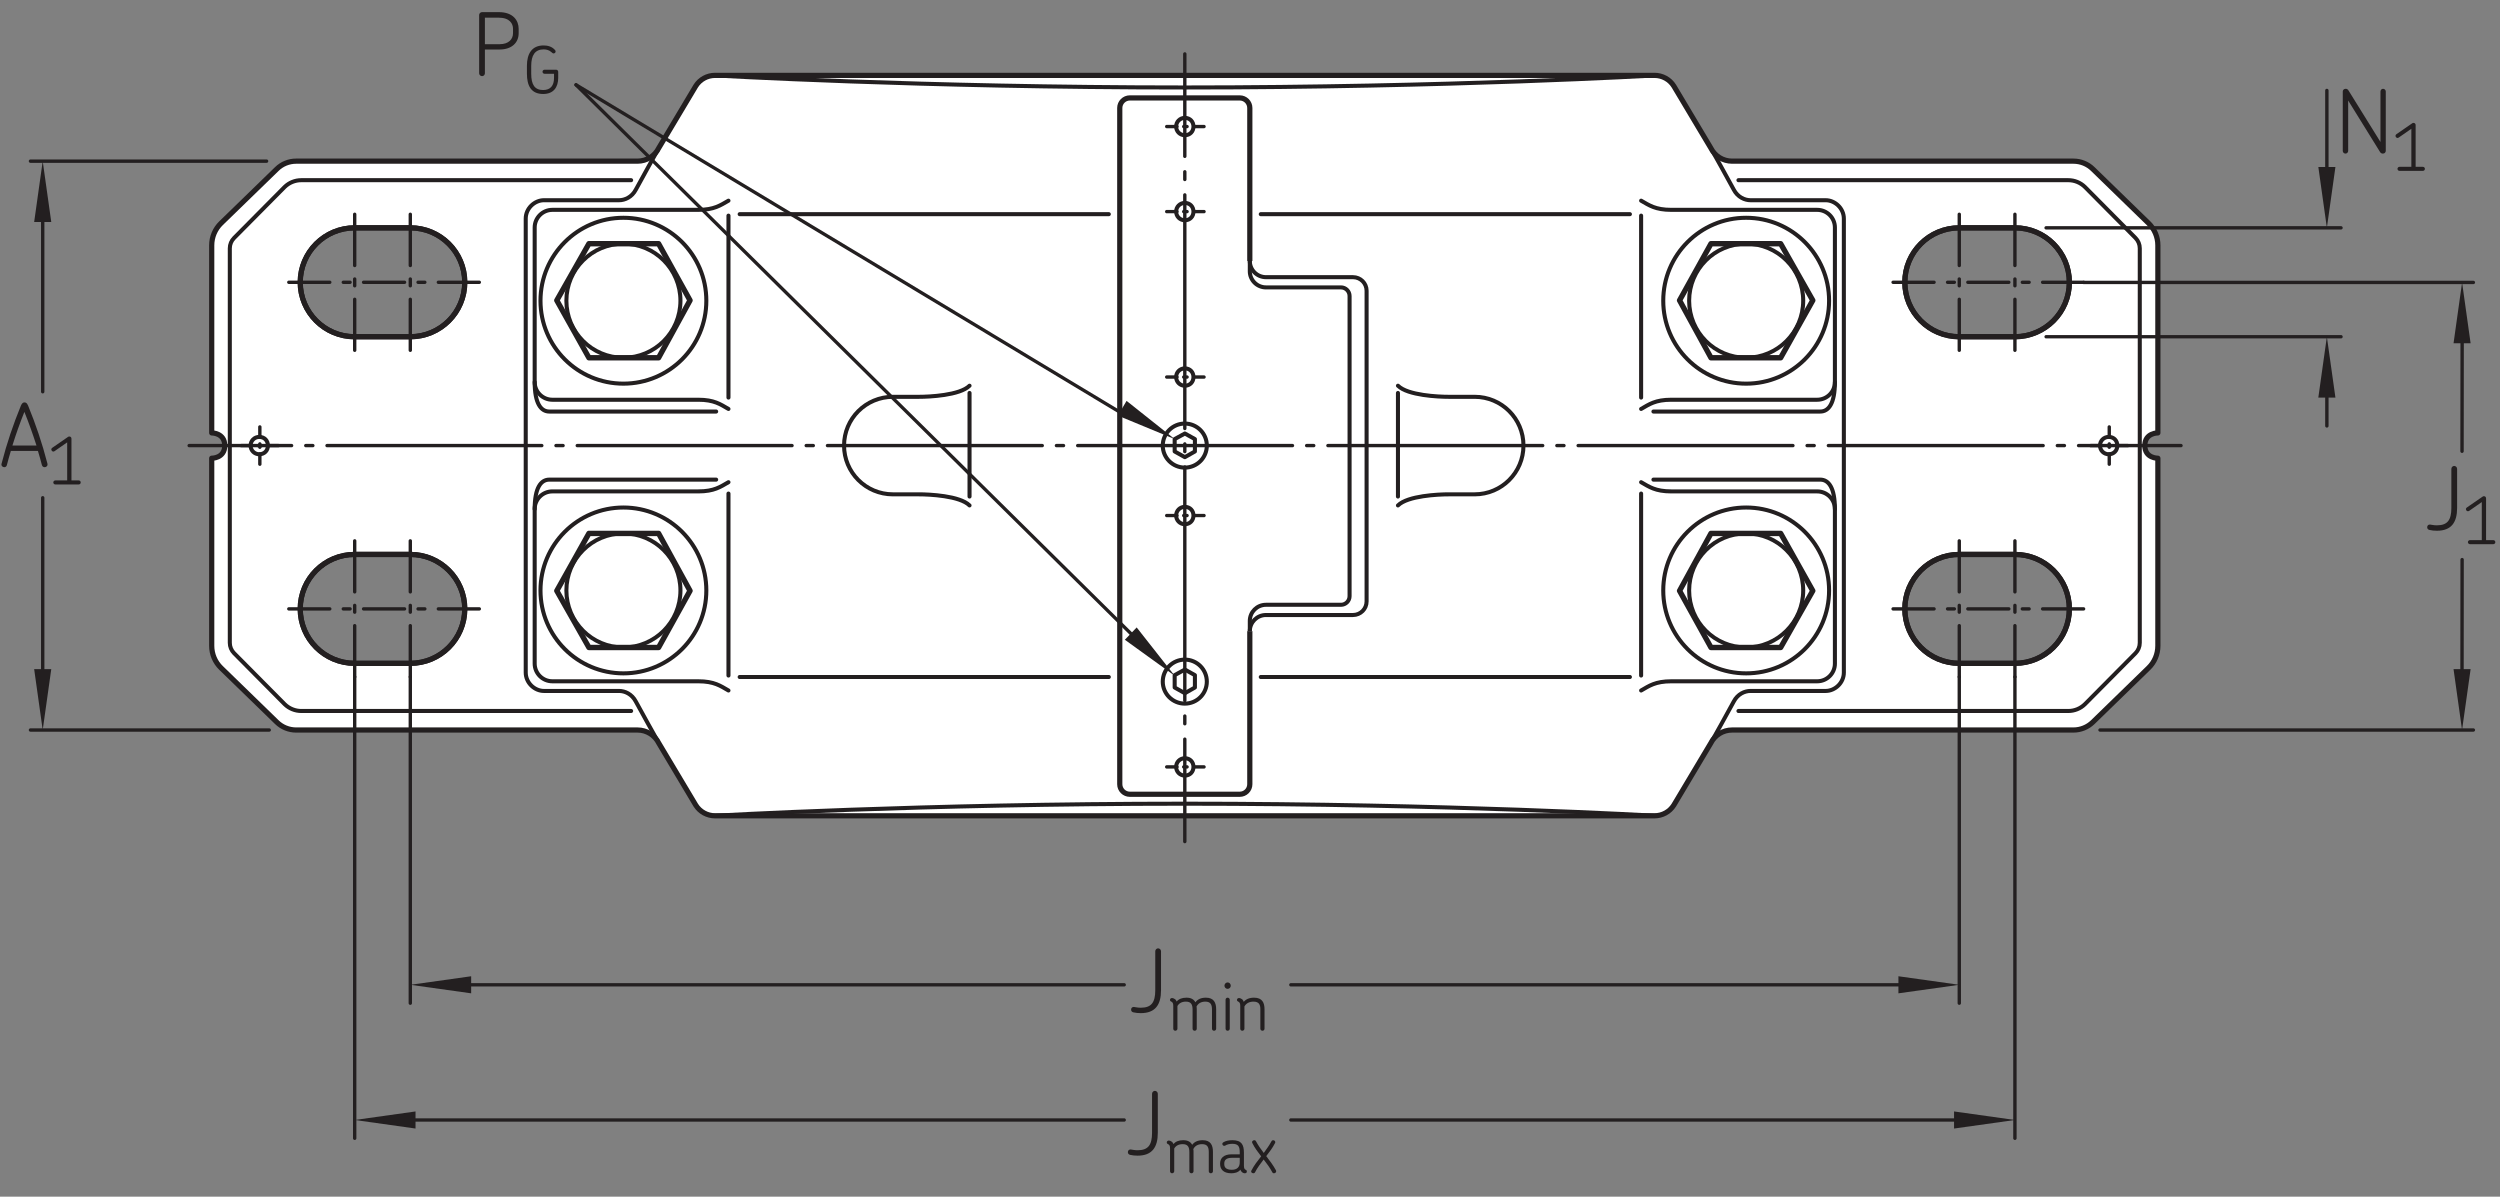 <?xml version="1.0" encoding="UTF-8"?>
<svg xmlns="http://www.w3.org/2000/svg" xmlns:xlink="http://www.w3.org/1999/xlink" width="345.95" height="165.599" viewBox="0 0 345.95 165.599">
<rect x="0" y="0" width="345.95" height="165.599" fill="#808080" stroke="none"/>
<defs>
<g>
<g id="glyph-0-0">
</g>
<g id="glyph-0-1">
<path d="M 6.562 -0.391 C 5.828 -3.25 4.938 -5.844 3.891 -8.406 C 3.734 -8.781 3.562 -8.859 3.391 -8.859 C 3.219 -8.859 3.047 -8.781 2.891 -8.406 C 1.844 -5.844 0.953 -3.25 0.219 -0.391 C 0.125 -0.078 0.375 0.109 0.594 0.109 C 0.75 0.109 0.906 0.016 0.953 -0.188 C 1.125 -0.859 1.312 -1.516 1.5 -2.141 L 5.25 -2.141 C 5.438 -1.516 5.625 -0.859 5.797 -0.188 C 5.859 0.016 6.016 0.109 6.172 0.109 C 6.406 0.109 6.641 -0.078 6.562 -0.391 Z M 5.047 -2.891 L 1.719 -2.891 C 2.219 -4.5 2.766 -6.031 3.375 -7.547 C 3.984 -6.031 4.531 -4.5 5.047 -2.891 Z M 5.047 -2.891 "/>
</g>
<g id="glyph-0-2">
<path d="M 4.203 -3.047 L 4.203 -8.453 C 4.203 -8.672 4.016 -8.859 3.797 -8.859 C 3.594 -8.859 3.406 -8.672 3.406 -8.453 L 3.406 -3.047 C 3.406 -1.359 2.859 -0.641 1.406 -0.641 C 1.203 -0.641 1.016 -0.656 0.828 -0.688 C 0.594 -0.734 0.516 -0.75 0.438 -0.75 C 0.188 -0.75 0.062 -0.578 0.062 -0.375 C 0.062 -0.203 0.156 -0.047 0.375 0 C 0.703 0.078 1.047 0.109 1.406 0.109 C 3.422 0.109 4.203 -1.062 4.203 -3.047 Z M 4.203 -3.047 "/>
</g>
<g id="glyph-0-3">
<path d="M 6.969 -0.266 L 6.969 -8.484 C 6.969 -8.688 6.797 -8.859 6.594 -8.859 C 6.391 -8.859 6.234 -8.688 6.234 -8.484 L 6.234 -1.5 L 1.812 -8.625 C 1.703 -8.797 1.578 -8.859 1.422 -8.859 C 1.172 -8.859 1.016 -8.688 1.016 -8.484 L 1.016 -0.266 C 1.016 -0.062 1.188 0.109 1.391 0.109 C 1.594 0.109 1.766 -0.062 1.766 -0.266 L 1.766 -7.234 L 6.188 -0.094 C 6.281 0.047 6.406 0.109 6.578 0.109 C 6.812 0.109 6.969 -0.078 6.969 -0.266 Z M 6.969 -0.266 "/>
</g>
<g id="glyph-0-4">
<path d="M 6.484 -5.828 L 6.484 -6.438 C 6.484 -7.547 5.766 -8.75 3.734 -8.75 L 1.422 -8.75 C 1.203 -8.75 1.016 -8.562 1.016 -8.359 L 1.016 -0.281 C 1.016 -0.078 1.203 0.109 1.422 0.109 C 1.641 0.109 1.812 -0.078 1.812 -0.281 L 1.812 -3.578 L 3.859 -3.578 C 5.516 -3.578 6.484 -4.516 6.484 -5.828 Z M 5.703 -5.844 C 5.703 -5.016 5.125 -4.312 3.844 -4.312 L 1.812 -4.312 L 1.812 -7.984 L 3.703 -7.984 C 5.266 -7.984 5.703 -7.141 5.703 -6.438 Z M 5.703 -5.844 "/>
</g>
<g id="glyph-1-0">
</g>
<g id="glyph-1-1">
<path d="M 4.391 -0.281 C 4.391 -0.438 4.266 -0.562 4.109 -0.562 L 3.109 -0.562 L 3.109 -6.344 C 3.109 -6.516 2.984 -6.641 2.812 -6.641 C 2.75 -6.641 2.688 -6.625 2.625 -6.578 L 0.453 -5.078 C 0.312 -4.984 0.281 -4.812 0.375 -4.688 C 0.453 -4.547 0.641 -4.516 0.766 -4.609 L 2.516 -5.828 L 2.516 -0.562 L 0.875 -0.562 C 0.734 -0.562 0.594 -0.438 0.594 -0.281 C 0.594 -0.125 0.734 0 0.875 0 L 4.109 0 C 4.266 0 4.391 -0.125 4.391 -0.281 Z M 4.391 -0.281 "/>
</g>
<g id="glyph-1-2">
<path d="M 6.734 -0.234 L 6.734 -2.922 C 6.734 -3.828 6.422 -4.531 5.312 -4.531 C 4.625 -4.531 4.156 -4.297 3.859 -3.891 C 3.656 -4.281 3.281 -4.531 2.625 -4.531 C 2 -4.531 1.562 -4.344 1.266 -4 C 1.219 -4.109 1.156 -4.219 1.078 -4.297 C 0.938 -4.406 0.75 -4.484 0.641 -4.484 C 0.484 -4.484 0.344 -4.391 0.344 -4.219 C 0.344 -4.125 0.391 -4.047 0.5 -4 C 0.688 -3.906 0.797 -3.797 0.797 -3.406 L 0.797 -0.234 C 0.797 -0.078 0.922 0.047 1.078 0.047 C 1.234 0.047 1.375 -0.078 1.375 -0.234 L 1.375 -3.375 C 1.578 -3.734 1.953 -3.984 2.547 -3.984 C 3.281 -3.984 3.469 -3.562 3.469 -2.875 L 3.469 -0.234 C 3.469 -0.078 3.594 0.047 3.766 0.047 C 3.922 0.047 4.047 -0.078 4.047 -0.234 L 4.047 -2.922 C 4.047 -3.047 4.047 -3.172 4.016 -3.297 C 4.219 -3.703 4.609 -3.984 5.234 -3.984 C 5.969 -3.984 6.156 -3.562 6.156 -2.875 L 6.156 -0.234 C 6.156 -0.078 6.281 0.047 6.438 0.047 C 6.609 0.047 6.734 -0.078 6.734 -0.234 Z M 6.734 -0.234 "/>
</g>
<g id="glyph-1-3">
<path d="M 1.234 -0.234 L 1.234 -4.25 C 1.234 -4.406 1.094 -4.531 0.938 -4.531 C 0.781 -4.531 0.656 -4.406 0.656 -4.25 L 0.656 -0.234 C 0.656 -0.078 0.781 0.047 0.938 0.047 C 1.094 0.047 1.234 -0.078 1.234 -0.234 Z M 1.375 -6.188 C 1.375 -6.438 1.188 -6.641 0.938 -6.641 C 0.703 -6.641 0.5 -6.438 0.5 -6.188 C 0.5 -5.953 0.703 -5.75 0.938 -5.75 C 1.188 -5.75 1.375 -5.953 1.375 -6.188 Z M 1.375 -6.188 "/>
</g>
<g id="glyph-1-4">
<path d="M 4.156 -0.234 L 4.156 -2.922 C 4.156 -3.812 3.859 -4.531 2.703 -4.531 C 2.047 -4.531 1.578 -4.312 1.281 -3.953 C 1.234 -4.078 1.172 -4.188 1.078 -4.297 C 0.938 -4.406 0.75 -4.484 0.641 -4.484 C 0.484 -4.484 0.344 -4.391 0.344 -4.219 C 0.344 -4.125 0.391 -4.047 0.5 -4 C 0.688 -3.906 0.797 -3.797 0.797 -3.406 L 0.797 -0.234 C 0.797 -0.078 0.922 0.047 1.078 0.047 C 1.234 0.047 1.375 -0.078 1.375 -0.234 L 1.375 -3.312 C 1.594 -3.719 2.016 -3.984 2.625 -3.984 C 3.406 -3.984 3.594 -3.547 3.578 -2.875 L 3.578 -0.234 C 3.578 -0.078 3.719 0.047 3.875 0.047 C 4.031 0.047 4.156 -0.078 4.156 -0.234 Z M 4.156 -0.234 "/>
</g>
<g id="glyph-1-5">
<path d="M 4.047 -0.203 C 4.047 -0.312 4 -0.391 3.906 -0.422 C 3.719 -0.516 3.641 -0.625 3.641 -1.016 L 3.641 -2.781 C 3.641 -3.891 3.328 -4.531 2.047 -4.531 C 1.531 -4.531 1.109 -4.438 0.781 -4.234 C 0.484 -4.047 0.75 -3.625 1.047 -3.781 C 1.281 -3.922 1.578 -4.031 2.031 -4.031 C 2.891 -4.031 3.062 -3.641 3.062 -2.812 L 3.062 -2.578 L 1.938 -2.578 C 0.797 -2.578 0.344 -2 0.344 -1.312 L 0.344 -1.234 C 0.344 -0.547 0.766 0.047 1.891 0.047 C 2.297 0.047 2.828 -0.031 3.156 -0.453 C 3.188 -0.328 3.25 -0.219 3.344 -0.141 C 3.453 -0.016 3.641 0.047 3.766 0.047 C 3.922 0.047 4.047 -0.031 4.047 -0.203 Z M 3.062 -1.5 C 3.078 -0.781 2.656 -0.438 1.969 -0.438 C 1.125 -0.438 0.922 -0.812 0.922 -1.219 L 0.922 -1.312 C 0.922 -1.703 1.109 -2.094 1.984 -2.094 L 3.062 -2.094 Z M 3.062 -1.5 "/>
</g>
<g id="glyph-1-6">
<path d="M 3.672 -0.359 C 3.297 -1.062 2.812 -1.688 2.328 -2.328 C 2.766 -2.891 3.219 -3.484 3.547 -4.141 C 3.656 -4.359 3.469 -4.531 3.281 -4.531 C 3.188 -4.531 3.094 -4.484 3.047 -4.375 C 2.75 -3.812 2.359 -3.281 1.984 -2.766 C 1.594 -3.281 1.219 -3.797 0.922 -4.359 C 0.859 -4.484 0.781 -4.531 0.672 -4.531 C 0.484 -4.531 0.281 -4.344 0.406 -4.125 C 0.734 -3.469 1.172 -2.875 1.625 -2.297 C 1.141 -1.688 0.641 -1.047 0.281 -0.344 C 0.156 -0.125 0.344 0.047 0.547 0.047 C 0.625 0.047 0.719 0.016 0.781 -0.094 C 1.094 -0.719 1.531 -1.281 1.969 -1.859 C 2.406 -1.297 2.828 -0.734 3.156 -0.109 C 3.219 0.016 3.297 0.047 3.406 0.047 C 3.594 0.047 3.781 -0.141 3.672 -0.359 Z M 3.672 -0.359 "/>
</g>
<g id="glyph-1-7">
<path d="M 4.938 -2.156 L 4.938 -2.984 C 4.938 -3.156 4.812 -3.281 4.641 -3.281 L 3.047 -3.281 C 2.891 -3.281 2.766 -3.156 2.766 -3 C 2.766 -2.844 2.891 -2.719 3.047 -2.719 L 4.359 -2.719 L 4.359 -2.141 C 4.359 -1.094 3.875 -0.469 2.859 -0.469 C 1.688 -0.469 1.203 -1.203 1.203 -2.734 L 1.203 -3.812 C 1.203 -5.281 1.734 -6.094 2.922 -6.094 C 3.328 -6.094 3.688 -5.984 3.969 -5.734 C 4.109 -5.641 4.172 -5.531 4.297 -5.531 C 4.484 -5.547 4.578 -5.672 4.578 -5.812 C 4.578 -5.891 4.547 -5.953 4.484 -6.016 C 4.078 -6.484 3.484 -6.641 2.922 -6.641 C 1.25 -6.641 0.609 -5.438 0.609 -3.828 L 0.609 -2.734 C 0.609 -1.047 1.203 0.078 2.859 0.078 C 4.281 0.078 4.938 -0.844 4.938 -2.156 Z M 4.938 -2.156 "/>
</g>
</g>
<clipPath id="clip-0">
<path clip-rule="nonzero" d="M 341 68 L 345.949 68 L 345.949 76 L 341 76 Z M 341 68 "/>
</clipPath>
</defs>
<path fill-rule="nonzero" fill="rgb(100%, 100%, 100%)" fill-opacity="1" d="M 278.824 46.598 L 271.125 46.598 C 266.965 46.598 263.59 43.223 263.59 39.062 C 263.59 34.902 266.965 31.527 271.125 31.527 L 278.824 31.527 C 282.984 31.527 286.359 34.902 286.359 39.062 C 286.359 43.223 282.984 46.598 278.824 46.598 M 278.824 91.793 L 271.125 91.793 C 266.965 91.793 263.59 88.418 263.59 84.258 C 263.59 80.094 266.965 76.723 271.125 76.723 L 278.824 76.723 C 282.984 76.723 286.359 80.094 286.359 84.258 C 286.359 88.418 282.984 91.793 278.824 91.793 M 56.777 46.598 L 49.078 46.598 C 44.918 46.598 41.547 43.223 41.547 39.062 C 41.547 34.902 44.918 31.527 49.078 31.527 L 56.777 31.527 C 60.941 31.527 64.312 34.902 64.312 39.062 C 64.312 43.223 60.941 46.598 56.777 46.598 M 56.777 91.793 L 49.078 91.793 C 44.918 91.793 41.547 88.418 41.547 84.258 C 41.547 80.094 44.918 76.723 49.078 76.723 L 56.777 76.723 C 60.941 76.723 64.312 80.094 64.312 84.258 C 64.312 88.418 60.941 91.793 56.777 91.793 M 298.605 59.906 L 298.605 33.949 C 298.605 32.797 298.141 31.691 297.312 30.887 L 289.594 23.383 C 288.879 22.688 287.922 22.301 286.926 22.301 L 239.68 22.301 C 238.43 22.301 237.289 21.59 236.734 20.469 L 231.621 11.902 C 231.043 10.984 230.035 10.43 228.949 10.43 L 98.953 10.43 C 97.867 10.43 96.859 10.984 96.281 11.902 L 91.168 20.469 C 90.613 21.59 89.473 22.301 88.223 22.301 L 40.977 22.301 C 39.98 22.301 39.023 22.688 38.312 23.383 L 30.59 30.887 C 29.762 31.691 29.297 32.797 29.297 33.949 L 29.297 59.906 C 29.297 59.906 31.102 59.883 31.102 61.66 C 31.102 63.438 29.297 63.41 29.297 63.41 L 29.297 89.371 C 29.297 90.523 29.762 91.629 30.59 92.43 L 38.312 99.938 C 39.023 100.629 39.98 101.02 40.977 101.02 L 88.223 101.02 C 89.473 101.02 90.613 101.727 91.168 102.848 L 96.281 111.418 C 96.859 112.336 97.867 112.891 98.953 112.891 L 228.949 112.891 C 230.035 112.891 231.043 112.336 231.621 111.418 L 236.734 102.848 C 237.289 101.727 238.43 101.02 239.68 101.02 L 286.926 101.02 C 287.922 101.02 288.879 100.629 289.594 99.938 L 297.312 92.43 C 298.141 91.629 298.605 90.523 298.605 89.371 L 298.605 63.41 C 298.605 63.41 296.801 63.438 296.801 61.66 C 296.801 59.883 298.605 59.906 298.605 59.906 "/>
<path fill="none" stroke-width="7.2" stroke-linecap="round" stroke-linejoin="round" stroke="rgb(13.73%, 12.16%, 12.549%)" stroke-opacity="1" stroke-miterlimit="4" d="M 2788.242 1190.013 L 2711.25 1190.013 C 2669.648 1190.013 2635.898 1223.763 2635.898 1265.365 C 2635.898 1306.967 2669.648 1340.717 2711.25 1340.717 L 2788.242 1340.717 C 2829.844 1340.717 2863.594 1306.967 2863.594 1265.365 C 2863.594 1223.763 2829.844 1190.013 2788.242 1190.013 Z M 2788.242 738.06 L 2711.25 738.06 C 2669.648 738.06 2635.898 771.81 2635.898 813.412 C 2635.898 855.053 2669.648 888.763 2711.25 888.763 L 2788.242 888.763 C 2829.844 888.763 2863.594 855.053 2863.594 813.412 C 2863.594 771.81 2829.844 738.06 2788.242 738.06 Z M 567.773 1190.013 L 490.781 1190.013 C 449.18 1190.013 415.469 1223.763 415.469 1265.365 C 415.469 1306.967 449.18 1340.717 490.781 1340.717 L 567.773 1340.717 C 609.414 1340.717 643.125 1306.967 643.125 1265.365 C 643.125 1223.763 609.414 1190.013 567.773 1190.013 Z M 567.773 738.06 L 490.781 738.06 C 449.18 738.06 415.469 771.81 415.469 813.412 C 415.469 855.053 449.18 888.763 490.781 888.763 L 567.773 888.763 C 609.414 888.763 643.125 855.053 643.125 813.412 C 643.125 771.81 609.414 738.06 567.773 738.06 Z M 2986.055 1056.928 L 2986.055 1316.498 C 2986.055 1328.021 2981.406 1339.076 2973.125 1347.123 L 2895.938 1422.162 C 2888.789 1429.115 2879.219 1432.982 2869.258 1432.982 L 2396.797 1432.982 C 2384.297 1432.982 2372.891 1440.092 2367.344 1451.303 L 2316.211 1536.967 C 2310.43 1546.146 2300.352 1551.693 2289.492 1551.693 L 989.531 1551.693 C 978.672 1551.693 968.594 1546.146 962.812 1536.967 L 911.68 1451.303 C 906.133 1440.092 894.727 1432.982 882.227 1432.982 L 409.766 1432.982 C 399.805 1432.982 390.234 1429.115 383.125 1422.162 L 305.898 1347.123 C 297.617 1339.076 292.969 1328.021 292.969 1316.498 L 292.969 1056.928 C 292.969 1056.928 311.016 1057.162 311.016 1039.388 C 311.016 1021.615 292.969 1021.888 292.969 1021.888 L 292.969 762.279 C 292.969 750.756 297.617 739.701 305.898 731.693 L 383.125 656.615 C 390.234 649.701 399.805 645.795 409.766 645.795 L 882.227 645.795 C 894.727 645.795 906.133 638.724 911.68 627.513 L 962.812 541.81 C 968.594 532.631 978.672 527.084 989.531 527.084 L 2289.492 527.084 C 2300.352 527.084 2310.43 532.631 2316.211 541.81 L 2367.344 627.513 C 2372.891 638.724 2384.297 645.795 2396.797 645.795 L 2869.258 645.795 C 2879.219 645.795 2888.789 649.701 2895.938 656.615 L 2973.125 731.693 C 2981.406 739.701 2986.055 750.756 2986.055 762.279 L 2986.055 1021.888 C 2986.055 1021.888 2968.008 1021.615 2968.008 1039.388 C 2968.008 1057.162 2986.055 1056.928 2986.055 1056.928 Z M 2986.055 1056.928 " transform="matrix(0.1, 0, 0, -0.1, 0, 165.599)"/>
<path fill="none" stroke-width="4.68" stroke-linecap="round" stroke-linejoin="round" stroke="rgb(13.73%, 12.16%, 12.549%)" stroke-opacity="1" stroke-dasharray="56.69 18.71 9.36 18.71" stroke-miterlimit="4" d="M 663.281 1265.365 L 396.172 1265.365 " transform="matrix(0.1, 0, 0, -0.1, 0, 165.599)"/>
<path fill="none" stroke-width="4.68" stroke-linecap="round" stroke-linejoin="round" stroke="rgb(13.73%, 12.16%, 12.549%)" stroke-opacity="1" stroke-dasharray="56.69 18.71 9.36 18.71" stroke-miterlimit="4" d="M 663.281 813.412 L 396.172 813.412 " transform="matrix(0.1, 0, 0, -0.1, 0, 165.599)"/>
<path fill="none" stroke-width="4.68" stroke-linecap="round" stroke-linejoin="round" stroke="rgb(13.73%, 12.16%, 12.549%)" stroke-opacity="1" stroke-dasharray="56.69 18.71 9.36 18.71" stroke-miterlimit="4" d="M 2883.281 1265.365 L 2616.172 1265.365 " transform="matrix(0.1, 0, 0, -0.1, 0, 165.599)"/>
<path fill="none" stroke-width="4.68" stroke-linecap="round" stroke-linejoin="round" stroke="rgb(13.73%, 12.16%, 12.549%)" stroke-opacity="1" stroke-dasharray="56.69 18.71 9.36 18.71" stroke-miterlimit="4" d="M 2883.281 813.412 L 2616.172 813.412 " transform="matrix(0.1, 0, 0, -0.1, 0, 165.599)"/>
<path fill="none" stroke-width="4.68" stroke-linecap="round" stroke-linejoin="round" stroke="rgb(13.73%, 12.16%, 12.549%)" stroke-opacity="1" stroke-miterlimit="4" d="M 368.906 1432.982 L 42.148 1432.982 " transform="matrix(0.1, 0, 0, -0.1, 0, 165.599)"/>
<g fill="rgb(13.73%, 12.16%, 12.549%)" fill-opacity="1">
<use xlink:href="#glyph-0-1" x="0" y="64.542"/>
</g>
<g fill="rgb(13.73%, 12.16%, 12.549%)" fill-opacity="1">
<use xlink:href="#glyph-1-1" x="6.78" y="67.042"/>
</g>
<path fill="none" stroke-width="4.68" stroke-linecap="round" stroke-linejoin="round" stroke="rgb(13.73%, 12.16%, 12.549%)" stroke-opacity="1" stroke-miterlimit="4" d="M 372.578 645.795 L 42.148 645.795 " transform="matrix(0.1, 0, 0, -0.1, 0, 165.599)"/>
<path fill="none" stroke-width="4.68" stroke-linecap="round" stroke-linejoin="round" stroke="rgb(13.73%, 12.16%, 12.549%)" stroke-opacity="1" stroke-miterlimit="4" d="M 2711.25 267.787 L 2711.25 719.31 " transform="matrix(0.1, 0, 0, -0.1, 0, 165.599)"/>
<g fill="rgb(13.73%, 12.16%, 12.549%)" fill-opacity="1">
<use xlink:href="#glyph-0-2" x="156.459" y="140.089"/>
</g>
<g fill="rgb(13.73%, 12.16%, 12.549%)" fill-opacity="1">
<use xlink:href="#glyph-1-2" x="161.559" y="142.589"/>
<use xlink:href="#glyph-1-3" x="168.939" y="142.589"/>
<use xlink:href="#glyph-1-4" x="170.829" y="142.589"/>
</g>
<path fill="none" stroke-width="4.68" stroke-linecap="round" stroke-linejoin="round" stroke="rgb(13.73%, 12.16%, 12.549%)" stroke-opacity="1" stroke-miterlimit="4" d="M 567.773 267.787 L 567.773 719.31 " transform="matrix(0.1, 0, 0, -0.1, 0, 165.599)"/>
<path fill="none" stroke-width="4.68" stroke-linecap="round" stroke-linejoin="round" stroke="rgb(13.73%, 12.16%, 12.549%)" stroke-opacity="1" stroke-miterlimit="4" d="M 2788.242 80.834 L 2788.242 719.31 " transform="matrix(0.1, 0, 0, -0.1, 0, 165.599)"/>
<g fill="rgb(13.73%, 12.16%, 12.549%)" fill-opacity="1">
<use xlink:href="#glyph-0-2" x="156.014" y="159.811"/>
</g>
<g fill="rgb(13.73%, 12.16%, 12.549%)" fill-opacity="1">
<use xlink:href="#glyph-1-2" x="161.114" y="162.311"/>
<use xlink:href="#glyph-1-5" x="168.494" y="162.311"/>
<use xlink:href="#glyph-1-6" x="172.895" y="162.311"/>
</g>
<path fill="none" stroke-width="4.68" stroke-linecap="round" stroke-linejoin="round" stroke="rgb(13.73%, 12.16%, 12.549%)" stroke-opacity="1" stroke-miterlimit="4" d="M 490.82 80.834 L 490.82 719.31 " transform="matrix(0.1, 0, 0, -0.1, 0, 165.599)"/>
<path fill="none" stroke-width="4.68" stroke-linecap="round" stroke-linejoin="round" stroke="rgb(13.73%, 12.16%, 12.549%)" stroke-opacity="1" stroke-miterlimit="4" d="M 2831.367 1340.717 L 3239.492 1340.717 " transform="matrix(0.1, 0, 0, -0.1, 0, 165.599)"/>
<path fill="none" stroke-width="4.68" stroke-linecap="round" stroke-linejoin="round" stroke="rgb(13.73%, 12.16%, 12.549%)" stroke-opacity="1" stroke-miterlimit="4" d="M 2831.406 1190.013 L 3239.492 1190.013 " transform="matrix(0.1, 0, 0, -0.1, 0, 165.599)"/>
<g fill="rgb(13.73%, 12.16%, 12.549%)" fill-opacity="1">
<use xlink:href="#glyph-0-3" x="323.175" y="21.146"/>
</g>
<g fill="rgb(13.73%, 12.16%, 12.549%)" fill-opacity="1">
<use xlink:href="#glyph-1-1" x="331.167" y="23.646"/>
</g>
<g fill="rgb(13.73%, 12.16%, 12.549%)" fill-opacity="1">
<use xlink:href="#glyph-0-4" x="65.288" y="10.428"/>
</g>
<g fill="rgb(13.73%, 12.16%, 12.549%)" fill-opacity="1">
<use xlink:href="#glyph-1-7" x="72.307" y="12.928"/>
</g>
<path fill="none" stroke-width="4.68" stroke-linecap="round" stroke-linejoin="miter" stroke="rgb(13.73%, 12.16%, 12.549%)" stroke-opacity="1" stroke-miterlimit="1" d="M 59.102 1386.224 L 59.102 1113.881 " transform="matrix(0.1, 0, 0, -0.1, 0, 165.599)"/>
<path fill-rule="nonzero" fill="rgb(13.73%, 12.16%, 12.549%)" fill-opacity="1" d="M 4.727 30.719 L 5.91 22.301 L 7.094 30.719 "/>
<path fill="none" stroke-width="4.68" stroke-linecap="round" stroke-linejoin="miter" stroke="rgb(13.73%, 12.16%, 12.549%)" stroke-opacity="1" stroke-miterlimit="1" d="M 59.102 692.592 L 59.102 967.201 " transform="matrix(0.1, 0, 0, -0.1, 0, 165.599)"/>
<path fill-rule="nonzero" fill="rgb(13.73%, 12.16%, 12.549%)" fill-opacity="1" d="M 7.094 92.598 L 5.91 101.02 L 4.727 92.598 "/>
<path fill="none" stroke-width="4.68" stroke-linecap="round" stroke-linejoin="miter" stroke="rgb(13.73%, 12.16%, 12.549%)" stroke-opacity="1" stroke-miterlimit="1" d="M 3219.922 1387.474 L 3219.922 1530.834 " transform="matrix(0.1, 0, 0, -0.1, 0, 165.599)"/>
<path fill="none" stroke-width="4.68" stroke-linecap="round" stroke-linejoin="miter" stroke="rgb(13.73%, 12.16%, 12.549%)" stroke-opacity="1" stroke-miterlimit="1" d="M 1571.953 772.279 L 797.109 1538.607 " transform="matrix(0.1, 0, 0, -0.1, 0, 165.599)"/>
<path fill-rule="nonzero" fill="rgb(13.73%, 12.16%, 12.549%)" fill-opacity="1" d="M 323.176 23.109 L 321.992 31.527 L 320.812 23.109 "/>
<path fill="none" stroke-width="4.68" stroke-linecap="round" stroke-linejoin="miter" stroke="rgb(13.73%, 12.16%, 12.549%)" stroke-opacity="1" stroke-miterlimit="1" d="M 3219.922 1143.256 L 3219.922 1066.576 " transform="matrix(0.1, 0, 0, -0.1, 0, 165.599)"/>
<path fill-rule="nonzero" fill="rgb(13.73%, 12.16%, 12.549%)" fill-opacity="1" d="M 320.809 55.016 L 321.992 46.598 L 323.176 55.016 "/>
<path fill="none" stroke-width="4.68" stroke-linecap="round" stroke-linejoin="miter" stroke="rgb(13.73%, 12.16%, 12.549%)" stroke-opacity="1" stroke-miterlimit="1" d="M 2741.445 106.146 L 1786.289 106.146 " transform="matrix(0.1, 0, 0, -0.1, 0, 165.599)"/>
<path fill-rule="nonzero" fill="rgb(13.73%, 12.16%, 12.549%)" fill-opacity="1" d="M 270.402 153.801 L 278.824 154.984 L 270.402 156.168 "/>
<path fill="none" stroke-width="4.68" stroke-linecap="round" stroke-linejoin="miter" stroke="rgb(13.73%, 12.16%, 12.549%)" stroke-opacity="1" stroke-miterlimit="1" d="M 537.578 106.146 L 1555.664 106.146 " transform="matrix(0.1, 0, 0, -0.1, 0, 165.599)"/>
<path fill-rule="nonzero" fill="rgb(13.73%, 12.16%, 12.549%)" fill-opacity="1" d="M 57.5 156.168 L 49.082 154.984 L 57.5 153.801 "/>
<path fill="none" stroke-width="4.68" stroke-linecap="round" stroke-linejoin="miter" stroke="rgb(13.73%, 12.16%, 12.549%)" stroke-opacity="1" stroke-miterlimit="1" d="M 2664.453 293.217 L 1786.289 293.217 " transform="matrix(0.1, 0, 0, -0.1, 0, 165.599)"/>
<path fill-rule="nonzero" fill="rgb(13.73%, 12.16%, 12.549%)" fill-opacity="1" d="M 262.703 135.094 L 271.125 136.277 L 262.703 137.457 "/>
<path fill-rule="nonzero" fill="rgb(13.73%, 12.16%, 12.549%)" fill-opacity="1" d="M 341.883 92.598 L 340.699 101.02 L 339.52 92.598 "/>
<path fill="none" stroke-width="4.68" stroke-linecap="round" stroke-linejoin="miter" stroke="rgb(13.73%, 12.16%, 12.549%)" stroke-opacity="1" stroke-miterlimit="1" d="M 614.57 293.217 L 1555.664 293.217 " transform="matrix(0.1, 0, 0, -0.1, 0, 165.599)"/>
<path fill-rule="nonzero" fill="rgb(13.73%, 12.16%, 12.549%)" fill-opacity="1" d="M 65.199 137.457 L 56.777 136.277 L 65.199 135.094 "/>
<path fill-rule="nonzero" fill="rgb(13.73%, 12.16%, 12.549%)" fill-opacity="1" d="M 157.293 86.824 L 162.551 93.508 L 155.656 88.531 "/>
<path fill="none" stroke-width="4.68" stroke-linecap="round" stroke-linejoin="miter" stroke="rgb(13.73%, 12.16%, 12.549%)" stroke-opacity="1" stroke-miterlimit="1" d="M 1558.32 1080.482 L 797.109 1538.607 " transform="matrix(0.1, 0, 0, -0.1, 0, 165.599)"/>
<path fill-rule="nonzero" fill="rgb(13.73%, 12.16%, 12.549%)" fill-opacity="1" d="M 155.895 55.473 L 162.551 60.762 L 154.691 57.512 "/>
<g fill="rgb(13.73%, 12.16%, 12.549%)" fill-opacity="1">
<use xlink:href="#glyph-0-2" x="335.813" y="73.335"/>
</g>
<g clip-path="url(#clip-0)">
<g fill="rgb(13.73%, 12.16%, 12.549%)" fill-opacity="1">
<use xlink:href="#glyph-1-1" x="340.913" y="75.304"/>
</g>
</g>
<path fill="none" stroke-width="4.68" stroke-linecap="round" stroke-linejoin="round" stroke="rgb(13.73%, 12.16%, 12.549%)" stroke-opacity="1" stroke-miterlimit="4" d="M 2905.977 645.795 L 3422.656 645.795 " transform="matrix(0.1, 0, 0, -0.1, 0, 165.599)"/>
<path fill="none" stroke-width="4.68" stroke-linecap="round" stroke-linejoin="round" stroke="rgb(13.73%, 12.16%, 12.549%)" stroke-opacity="1" stroke-miterlimit="4" d="M 2883.281 1265.131 L 3422.656 1265.131 " transform="matrix(0.1, 0, 0, -0.1, 0, 165.599)"/>
<path fill="none" stroke-width="4.68" stroke-linecap="round" stroke-linejoin="round" stroke="rgb(13.73%, 12.16%, 12.549%)" stroke-opacity="1" stroke-miterlimit="4" d="M 3406.914 700.599 L 3407.07 881.615 " transform="matrix(0.1, 0, 0, -0.1, 0, 165.599)"/>
<path fill-rule="nonzero" fill="rgb(13.73%, 12.16%, 12.549%)" fill-opacity="1" d="M 339.52 47.504 L 340.703 39.086 L 341.883 47.504 "/>
<path fill="none" stroke-width="4.68" stroke-linecap="round" stroke-linejoin="round" stroke="rgb(13.73%, 12.16%, 12.549%)" stroke-opacity="1" stroke-miterlimit="4" d="M 3407.148 1210.365 L 3406.953 1031.537 " transform="matrix(0.1, 0, 0, -0.1, 0, 165.599)"/>
<path fill="none" stroke-width="5.61" stroke-linecap="round" stroke-linejoin="round" stroke="rgb(13.73%, 12.16%, 12.549%)" stroke-opacity="1" stroke-miterlimit="4" d="M 873.359 1406.654 L 416.953 1406.654 C 408.359 1406.654 400.078 1403.295 393.945 1397.318 L 323.906 1326.654 C 320.117 1322.865 318.008 1317.709 318.008 1312.357 L 318.008 1039.388 " transform="matrix(0.1, 0, 0, -0.1, 0, 165.599)"/>
<path fill="none" stroke-width="5.61" stroke-linecap="butt" stroke-linejoin="miter" stroke="rgb(13.73%, 12.16%, 12.549%)" stroke-opacity="1" stroke-miterlimit="4" d="M 1867.539 1039.388 L 1867.539 1246.303 C 1867.539 1252.943 1862.188 1258.295 1855.586 1258.295 L 1751.836 1258.295 C 1739.492 1258.295 1729.492 1268.295 1729.492 1280.638 L 1729.492 1294.779 " transform="matrix(0.1, 0, 0, -0.1, 0, 165.599)"/>
<path fill="none" stroke-width="7.2" stroke-linecap="butt" stroke-linejoin="miter" stroke="rgb(13.73%, 12.16%, 12.549%)" stroke-opacity="1" stroke-miterlimit="4" d="M 1729.492 1294.779 L 1729.492 1506.576 C 1729.492 1514.271 1723.242 1520.482 1715.586 1520.482 L 1563.477 1520.482 C 1555.781 1520.482 1549.531 1514.271 1549.531 1506.576 L 1549.531 1038.685 " transform="matrix(0.1, 0, 0, -0.1, 0, 165.599)"/>
<path fill="none" stroke-width="7.2" stroke-linecap="butt" stroke-linejoin="miter" stroke="rgb(13.73%, 12.16%, 12.549%)" stroke-opacity="1" stroke-miterlimit="4" d="M 567.773 1340.717 C 609.414 1340.717 643.125 1306.967 643.125 1265.365 C 643.125 1223.763 609.414 1190.013 567.773 1190.013 L 490.82 1190.013 C 449.18 1190.013 415.469 1223.763 415.469 1265.365 C 415.469 1306.967 449.18 1340.717 490.82 1340.717 Z M 567.773 1340.717 " transform="matrix(0.1, 0, 0, -0.1, 0, 165.599)"/>
<path fill="none" stroke-width="5.61" stroke-linecap="round" stroke-linejoin="round" stroke="rgb(13.73%, 12.16%, 12.549%)" stroke-opacity="1" stroke-miterlimit="4" d="M 910.273 1448.451 C 910.273 1448.451 885.547 1404.467 879.883 1393.607 C 874.375 1383.099 864.609 1378.92 856.719 1378.92 L 752.695 1378.92 C 739.688 1378.92 727.5 1367.592 727.5 1353.451 L 727.5 1039.388 " transform="matrix(0.1, 0, 0, -0.1, 0, 165.599)"/>
<path fill="none" stroke-width="5.61" stroke-linecap="round" stroke-linejoin="round" stroke="rgb(13.73%, 12.16%, 12.549%)" stroke-opacity="1" stroke-miterlimit="4" d="M 1534.375 1359.623 L 1023.555 1359.623 " transform="matrix(0.1, 0, 0, -0.1, 0, 165.599)"/>
<path fill="none" stroke-width="5.61" stroke-linecap="round" stroke-linejoin="round" stroke="rgb(13.73%, 12.16%, 12.549%)" stroke-opacity="1" stroke-miterlimit="4" d="M 986.914 1551.693 C 986.914 1551.693 1276.367 1534.935 1639.531 1534.935 " transform="matrix(0.1, 0, 0, -0.1, 0, 165.599)"/>
<path fill="none" stroke-width="5.61" stroke-linecap="round" stroke-linejoin="round" stroke="rgb(13.73%, 12.16%, 12.549%)" stroke-opacity="1" stroke-miterlimit="4" d="M 1008.047 1378.295 C 996.914 1371.967 988.438 1365.599 966.25 1365.599 L 764.375 1365.599 C 750.859 1365.599 739.883 1354.623 739.883 1341.107 L 739.883 1127.318 C 739.883 1113.763 750.859 1102.826 764.375 1102.826 L 966.25 1102.826 C 988.438 1102.826 996.914 1096.459 1008.047 1090.092 " transform="matrix(0.1, 0, 0, -0.1, 0, 165.599)"/>
<path fill="none" stroke-width="5.61" stroke-linecap="round" stroke-linejoin="round" stroke="rgb(13.73%, 12.16%, 12.549%)" stroke-opacity="1" stroke-miterlimit="4" d="M 1008.047 1357.592 L 1008.047 1105.834 " transform="matrix(0.1, 0, 0, -0.1, 0, 165.599)"/>
<path fill="none" stroke-width="5.61" stroke-linecap="round" stroke-linejoin="round" stroke="rgb(13.73%, 12.16%, 12.549%)" stroke-opacity="1" stroke-miterlimit="4" d="M 991.016 1086.498 L 760.156 1086.498 C 748.633 1086.498 739.883 1097.513 739.883 1127.318 " transform="matrix(0.1, 0, 0, -0.1, 0, 165.599)"/>
<path fill="none" stroke-width="7.48" stroke-linecap="butt" stroke-linejoin="round" stroke="rgb(13.73%, 12.16%, 12.549%)" stroke-opacity="1" stroke-miterlimit="4" d="M 954.844 1240.326 L 911.367 1318.763 L 814.961 1318.763 L 770.508 1240.326 L 814.961 1160.912 L 911.367 1160.912 Z M 954.844 1240.326 " transform="matrix(0.1, 0, 0, -0.1, 0, 165.599)"/>
<path fill="none" stroke-width="5.61" stroke-linecap="butt" stroke-linejoin="round" stroke="rgb(13.73%, 12.16%, 12.549%)" stroke-opacity="1" stroke-miterlimit="4" d="M 862.695 1318.763 C 819.102 1318.763 783.75 1283.451 783.75 1239.857 C 783.75 1196.263 819.102 1160.912 862.695 1160.912 C 906.289 1160.912 941.602 1196.263 941.602 1239.857 C 941.602 1283.451 906.289 1318.763 862.695 1318.763 Z M 862.695 1318.763 " transform="matrix(0.1, 0, 0, -0.1, 0, 165.599)"/>
<path fill="none" stroke-width="5.61" stroke-linecap="butt" stroke-linejoin="round" stroke="rgb(13.73%, 12.16%, 12.549%)" stroke-opacity="1" stroke-miterlimit="4" d="M 862.695 1354.623 C 799.297 1354.623 747.93 1303.217 747.93 1239.857 C 747.93 1176.498 799.297 1125.092 862.695 1125.092 C 926.055 1125.092 977.422 1176.498 977.422 1239.857 C 977.422 1303.217 926.055 1354.623 862.695 1354.623 Z M 862.695 1354.623 " transform="matrix(0.1, 0, 0, -0.1, 0, 165.599)"/>
<path fill="none" stroke-width="5.61" stroke-linecap="butt" stroke-linejoin="round" stroke="rgb(13.73%, 12.16%, 12.549%)" stroke-opacity="1" stroke-miterlimit="4" d="M 1639.531 1492.865 C 1646.836 1492.865 1651.523 1487.513 1651.523 1480.873 C 1651.523 1474.193 1646.836 1468.881 1639.531 1468.881 C 1632.852 1468.881 1627.539 1474.193 1627.539 1480.873 C 1627.539 1487.513 1632.852 1492.865 1639.531 1492.865 Z M 1639.531 1492.865 " transform="matrix(0.1, 0, 0, -0.1, 0, 165.599)"/>
<path fill="none" stroke-width="4.68" stroke-linecap="round" stroke-linejoin="round" stroke="rgb(13.73%, 12.16%, 12.549%)" stroke-opacity="1" stroke-miterlimit="4" d="M 1666.133 1480.873 L 1651.953 1480.873 " transform="matrix(0.1, 0, 0, -0.1, 0, 165.599)"/>
<path fill="none" stroke-width="4.68" stroke-linecap="round" stroke-linejoin="round" stroke="rgb(13.73%, 12.16%, 12.549%)" stroke-opacity="1" stroke-dasharray="4.65 9.31" stroke-miterlimit="4" d="M 1642.656 1480.873 L 1633.32 1480.873 " transform="matrix(0.1, 0, 0, -0.1, 0, 165.599)"/>
<path fill="none" stroke-width="4.68" stroke-linecap="round" stroke-linejoin="round" stroke="rgb(13.73%, 12.16%, 12.549%)" stroke-opacity="1" stroke-miterlimit="4" d="M 1628.672 1480.873 L 1614.492 1480.873 " transform="matrix(0.1, 0, 0, -0.1, 0, 165.599)"/>
<path fill="none" stroke-width="5.61" stroke-linecap="butt" stroke-linejoin="round" stroke="rgb(13.73%, 12.16%, 12.549%)" stroke-opacity="1" stroke-miterlimit="4" d="M 1639.531 1375.17 C 1646.836 1375.17 1651.523 1369.818 1651.523 1363.178 C 1651.523 1356.498 1646.836 1351.185 1639.531 1351.185 C 1632.852 1351.185 1627.539 1356.498 1627.539 1363.178 C 1627.539 1369.818 1632.852 1375.17 1639.531 1375.17 Z M 1639.531 1375.17 " transform="matrix(0.1, 0, 0, -0.1, 0, 165.599)"/>
<path fill="none" stroke-width="4.68" stroke-linecap="round" stroke-linejoin="round" stroke="rgb(13.73%, 12.16%, 12.549%)" stroke-opacity="1" stroke-miterlimit="4" d="M 1666.133 1363.178 L 1651.953 1363.178 " transform="matrix(0.1, 0, 0, -0.1, 0, 165.599)"/>
<path fill="none" stroke-width="4.68" stroke-linecap="round" stroke-linejoin="round" stroke="rgb(13.73%, 12.16%, 12.549%)" stroke-opacity="1" stroke-dasharray="4.65 9.31" stroke-miterlimit="4" d="M 1642.656 1363.178 L 1633.32 1363.178 " transform="matrix(0.1, 0, 0, -0.1, 0, 165.599)"/>
<path fill="none" stroke-width="4.68" stroke-linecap="round" stroke-linejoin="round" stroke="rgb(13.73%, 12.16%, 12.549%)" stroke-opacity="1" stroke-miterlimit="4" d="M 1628.672 1363.178 L 1614.492 1363.178 " transform="matrix(0.1, 0, 0, -0.1, 0, 165.599)"/>
<path fill="none" stroke-width="5.61" stroke-linecap="butt" stroke-linejoin="round" stroke="rgb(13.73%, 12.16%, 12.549%)" stroke-opacity="1" stroke-miterlimit="4" d="M 1639.531 1146.224 C 1646.836 1146.224 1651.523 1140.912 1651.523 1134.232 C 1651.523 1127.592 1646.836 1122.24 1639.531 1122.24 C 1632.852 1122.24 1627.539 1127.592 1627.539 1134.232 C 1627.539 1140.912 1632.852 1146.224 1639.531 1146.224 Z M 1639.531 1146.224 " transform="matrix(0.1, 0, 0, -0.1, 0, 165.599)"/>
<path fill="none" stroke-width="4.68" stroke-linecap="round" stroke-linejoin="round" stroke="rgb(13.73%, 12.16%, 12.549%)" stroke-opacity="1" stroke-miterlimit="4" d="M 1666.133 1134.232 L 1651.953 1134.232 " transform="matrix(0.1, 0, 0, -0.1, 0, 165.599)"/>
<path fill="none" stroke-width="4.68" stroke-linecap="round" stroke-linejoin="round" stroke="rgb(13.73%, 12.16%, 12.549%)" stroke-opacity="1" stroke-dasharray="4.65 9.31" stroke-miterlimit="4" d="M 1642.656 1134.232 L 1633.32 1134.232 " transform="matrix(0.1, 0, 0, -0.1, 0, 165.599)"/>
<path fill="none" stroke-width="4.68" stroke-linecap="round" stroke-linejoin="round" stroke="rgb(13.73%, 12.16%, 12.549%)" stroke-opacity="1" stroke-miterlimit="4" d="M 1628.672 1134.232 L 1614.492 1134.232 " transform="matrix(0.1, 0, 0, -0.1, 0, 165.599)"/>
<path fill="none" stroke-width="5.61" stroke-linecap="butt" stroke-linejoin="round" stroke="rgb(13.73%, 12.16%, 12.549%)" stroke-opacity="1" stroke-miterlimit="4" d="M 1639.531 954.584 C 1646.836 954.584 1651.523 949.271 1651.523 942.592 C 1651.523 935.951 1646.836 930.599 1639.531 930.599 C 1632.852 930.599 1627.539 935.951 1627.539 942.592 C 1627.539 949.271 1632.852 954.584 1639.531 954.584 Z M 1639.531 954.584 " transform="matrix(0.1, 0, 0, -0.1, 0, 165.599)"/>
<path fill="none" stroke-width="4.68" stroke-linecap="round" stroke-linejoin="round" stroke="rgb(13.73%, 12.16%, 12.549%)" stroke-opacity="1" stroke-miterlimit="4" d="M 1666.133 942.592 L 1651.953 942.592 " transform="matrix(0.1, 0, 0, -0.1, 0, 165.599)"/>
<path fill="none" stroke-width="4.68" stroke-linecap="round" stroke-linejoin="round" stroke="rgb(13.73%, 12.16%, 12.549%)" stroke-opacity="1" stroke-dasharray="4.65 9.31" stroke-miterlimit="4" d="M 1642.656 942.592 L 1633.32 942.592 " transform="matrix(0.1, 0, 0, -0.1, 0, 165.599)"/>
<path fill="none" stroke-width="4.68" stroke-linecap="round" stroke-linejoin="round" stroke="rgb(13.73%, 12.16%, 12.549%)" stroke-opacity="1" stroke-miterlimit="4" d="M 1628.672 942.592 L 1614.492 942.592 " transform="matrix(0.1, 0, 0, -0.1, 0, 165.599)"/>
<path fill="none" stroke-width="5.61" stroke-linecap="butt" stroke-linejoin="round" stroke="rgb(13.73%, 12.16%, 12.549%)" stroke-opacity="1" stroke-miterlimit="4" d="M 358.75 1051.381 C 366.094 1051.381 370.742 1046.068 370.742 1039.388 C 370.742 1032.748 366.094 1027.396 358.75 1027.396 C 352.109 1027.396 346.758 1032.748 346.758 1039.388 C 346.758 1046.068 352.109 1051.381 358.75 1051.381 Z M 358.75 1051.381 " transform="matrix(0.1, 0, 0, -0.1, 0, 165.599)"/>
<path fill="none" stroke-width="4.68" stroke-linecap="round" stroke-linejoin="round" stroke="rgb(13.73%, 12.16%, 12.549%)" stroke-opacity="1" stroke-miterlimit="4" d="M 385.352 1039.388 L 371.172 1039.388 " transform="matrix(0.1, 0, 0, -0.1, 0, 165.599)"/>
<path fill="none" stroke-width="4.68" stroke-linecap="round" stroke-linejoin="round" stroke="rgb(13.73%, 12.16%, 12.549%)" stroke-opacity="1" stroke-dasharray="4.65 9.31" stroke-miterlimit="4" d="M 361.875 1039.388 L 352.578 1039.388 " transform="matrix(0.1, 0, 0, -0.1, 0, 165.599)"/>
<path fill="none" stroke-width="4.68" stroke-linecap="round" stroke-linejoin="round" stroke="rgb(13.73%, 12.16%, 12.549%)" stroke-opacity="1" stroke-miterlimit="4" d="M 347.93 1039.388 L 333.75 1039.388 " transform="matrix(0.1, 0, 0, -0.1, 0, 165.599)"/>
<path fill="none" stroke-width="5.61" stroke-linecap="butt" stroke-linejoin="round" stroke="rgb(13.73%, 12.16%, 12.549%)" stroke-opacity="1" stroke-miterlimit="4" d="M 1639.531 606.732 C 1646.836 606.732 1651.523 601.42 1651.523 594.74 C 1651.523 588.099 1646.836 582.748 1639.531 582.748 C 1632.852 582.748 1627.539 588.099 1627.539 594.74 C 1627.539 601.42 1632.852 606.732 1639.531 606.732 Z M 1639.531 606.732 " transform="matrix(0.1, 0, 0, -0.1, 0, 165.599)"/>
<path fill="none" stroke-width="4.68" stroke-linecap="round" stroke-linejoin="round" stroke="rgb(13.73%, 12.16%, 12.549%)" stroke-opacity="1" stroke-miterlimit="4" d="M 1666.133 594.74 L 1651.953 594.74 " transform="matrix(0.1, 0, 0, -0.1, 0, 165.599)"/>
<path fill="none" stroke-width="4.68" stroke-linecap="round" stroke-linejoin="round" stroke="rgb(13.73%, 12.16%, 12.549%)" stroke-opacity="1" stroke-dasharray="4.65 9.31" stroke-miterlimit="4" d="M 1642.656 594.74 L 1633.32 594.74 " transform="matrix(0.1, 0, 0, -0.1, 0, 165.599)"/>
<path fill="none" stroke-width="4.68" stroke-linecap="round" stroke-linejoin="round" stroke="rgb(13.73%, 12.16%, 12.549%)" stroke-opacity="1" stroke-miterlimit="4" d="M 1628.672 594.74 L 1614.492 594.74 " transform="matrix(0.1, 0, 0, -0.1, 0, 165.599)"/>
<path fill="none" stroke-width="5.61" stroke-linecap="round" stroke-linejoin="round" stroke="rgb(13.73%, 12.16%, 12.549%)" stroke-opacity="1" stroke-miterlimit="4" d="M 1639.609 1056.107 L 1653.516 1048.373 L 1653.516 1031.263 L 1639.609 1023.373 L 1625.508 1031.263 L 1625.508 1048.373 Z M 1639.609 1056.107 " transform="matrix(0.1, 0, 0, -0.1, 0, 165.599)"/>
<path fill="none" stroke-width="5.61" stroke-linecap="round" stroke-linejoin="round" stroke="rgb(13.73%, 12.16%, 12.549%)" stroke-opacity="1" stroke-miterlimit="4" d="M 1670 1039.388 C 1670 1022.553 1656.367 1008.92 1639.531 1008.92 C 1622.695 1008.92 1609.023 1022.553 1609.023 1039.388 C 1609.023 1056.224 1622.695 1069.857 1639.531 1069.857 C 1656.367 1069.857 1670 1056.224 1670 1039.388 Z M 1670 1039.388 " transform="matrix(0.1, 0, 0, -0.1, 0, 165.599)"/>
<path fill="none" stroke-width="5.61" stroke-linecap="round" stroke-linejoin="round" stroke="rgb(13.73%, 12.16%, 12.549%)" stroke-opacity="1" stroke-miterlimit="4" d="M 1639.609 729.467 L 1653.516 721.732 L 1653.516 704.623 L 1639.609 696.732 L 1625.508 704.623 L 1625.508 721.732 Z M 1639.609 729.467 " transform="matrix(0.1, 0, 0, -0.1, 0, 165.599)"/>
<path fill="none" stroke-width="5.61" stroke-linecap="round" stroke-linejoin="round" stroke="rgb(13.73%, 12.16%, 12.549%)" stroke-opacity="1" stroke-miterlimit="4" d="M 1670 712.787 C 1670 695.951 1656.367 682.318 1639.531 682.318 C 1622.695 682.318 1609.023 695.951 1609.023 712.787 C 1609.023 729.584 1622.695 743.217 1639.531 743.217 C 1656.367 743.217 1670 729.584 1670 712.787 Z M 1670 712.787 " transform="matrix(0.1, 0, 0, -0.1, 0, 165.599)"/>
<path fill="none" stroke-width="5.61" stroke-linecap="butt" stroke-linejoin="miter" stroke="rgb(13.73%, 12.16%, 12.549%)" stroke-opacity="1" stroke-miterlimit="4" d="M 1891.094 1039.388 L 1891.094 1253.607 C 1891.094 1264.037 1882.695 1272.435 1872.266 1272.435 L 1751.836 1272.435 C 1739.492 1272.435 1729.492 1282.435 1729.492 1294.779 " transform="matrix(0.1, 0, 0, -0.1, 0, 165.599)"/>
<path fill="none" stroke-width="5.61" stroke-linecap="butt" stroke-linejoin="miter" stroke="rgb(13.73%, 12.16%, 12.549%)" stroke-opacity="1" stroke-miterlimit="4" d="M 1867.539 1039.388 L 1867.539 831.068 C 1867.539 824.428 1862.188 819.076 1855.586 819.076 L 1751.836 819.076 C 1739.492 819.076 1729.492 809.076 1729.492 796.732 L 1729.492 782.592 " transform="matrix(0.1, 0, 0, -0.1, 0, 165.599)"/>
<path fill="none" stroke-width="7.2" stroke-linecap="butt" stroke-linejoin="miter" stroke="rgb(13.73%, 12.16%, 12.549%)" stroke-opacity="1" stroke-miterlimit="4" d="M 1729.492 782.592 L 1729.492 570.795 C 1729.492 563.099 1723.242 556.888 1715.586 556.888 L 1563.477 556.888 C 1555.781 556.888 1549.531 563.099 1549.531 570.795 L 1549.531 1039.388 " transform="matrix(0.1, 0, 0, -0.1, 0, 165.599)"/>
<path fill="none" stroke-width="5.61" stroke-linecap="butt" stroke-linejoin="miter" stroke="rgb(13.73%, 12.16%, 12.549%)" stroke-opacity="1" stroke-miterlimit="4" d="M 1891.094 1039.388 L 1891.094 823.763 C 1891.094 813.373 1882.695 804.935 1872.266 804.935 L 1751.836 804.935 C 1739.492 804.935 1729.492 794.935 1729.492 782.592 " transform="matrix(0.1, 0, 0, -0.1, 0, 165.599)"/>
<path fill="none" stroke-width="4.68" stroke-linecap="round" stroke-linejoin="round" stroke="rgb(13.73%, 12.16%, 12.549%)" stroke-opacity="1" stroke-dasharray="70.87 18.71 9.36 18.71" stroke-miterlimit="4" d="M 490.82 1359.467 L 490.82 1171.263 " transform="matrix(0.1, 0, 0, -0.1, 0, 165.599)"/>
<path fill="none" stroke-width="4.68" stroke-linecap="round" stroke-linejoin="round" stroke="rgb(13.73%, 12.16%, 12.549%)" stroke-opacity="1" stroke-dasharray="70.87 18.71 9.36 18.71" stroke-miterlimit="4" d="M 567.773 1359.467 L 567.773 1171.263 " transform="matrix(0.1, 0, 0, -0.1, 0, 165.599)"/>
<path fill="none" stroke-width="5.61" stroke-linecap="round" stroke-linejoin="round" stroke="rgb(13.73%, 12.16%, 12.549%)" stroke-opacity="1" stroke-miterlimit="4" d="M 873.359 672.123 L 416.953 672.123 C 408.359 672.123 400.078 675.482 393.945 681.498 L 323.906 752.123 C 320.117 755.951 318.008 761.107 318.008 766.459 L 318.008 1039.388 " transform="matrix(0.1, 0, 0, -0.1, 0, 165.599)"/>
<path fill="none" stroke-width="7.2" stroke-linecap="butt" stroke-linejoin="miter" stroke="rgb(13.73%, 12.16%, 12.549%)" stroke-opacity="1" stroke-miterlimit="4" d="M 567.773 738.099 C 609.414 738.099 643.125 771.81 643.125 813.451 C 643.125 855.053 609.414 888.763 567.773 888.763 L 490.82 888.763 C 449.18 888.763 415.469 855.053 415.469 813.451 C 415.469 771.81 449.18 738.099 490.82 738.099 Z M 567.773 738.099 " transform="matrix(0.1, 0, 0, -0.1, 0, 165.599)"/>
<path fill="none" stroke-width="5.61" stroke-linecap="round" stroke-linejoin="round" stroke="rgb(13.73%, 12.16%, 12.549%)" stroke-opacity="1" stroke-miterlimit="4" d="M 910.273 630.326 C 910.273 630.326 885.547 674.349 879.883 685.17 C 874.375 695.717 864.609 699.857 856.719 699.857 L 752.695 699.857 C 739.688 699.857 727.5 711.185 727.5 725.326 L 727.5 1039.388 " transform="matrix(0.1, 0, 0, -0.1, 0, 165.599)"/>
<path fill="none" stroke-width="5.61" stroke-linecap="round" stroke-linejoin="round" stroke="rgb(13.73%, 12.16%, 12.549%)" stroke-opacity="1" stroke-miterlimit="4" d="M 1534.375 719.154 L 1023.555 719.154 " transform="matrix(0.1, 0, 0, -0.1, 0, 165.599)"/>
<path fill="none" stroke-width="5.61" stroke-linecap="round" stroke-linejoin="round" stroke="rgb(13.73%, 12.16%, 12.549%)" stroke-opacity="1" stroke-miterlimit="4" d="M 986.914 527.084 C 986.914 527.084 1276.367 543.842 1639.531 543.842 " transform="matrix(0.1, 0, 0, -0.1, 0, 165.599)"/>
<path fill="none" stroke-width="5.61" stroke-linecap="round" stroke-linejoin="round" stroke="rgb(13.73%, 12.16%, 12.549%)" stroke-opacity="1" stroke-miterlimit="4" d="M 1008.047 700.482 C 996.914 706.849 988.438 713.217 966.25 713.217 L 764.375 713.217 C 750.859 713.217 739.883 724.193 739.883 737.709 L 739.883 951.498 C 739.883 965.013 750.859 975.99 764.375 975.99 L 966.25 975.99 C 988.438 975.99 996.914 982.357 1008.047 988.724 " transform="matrix(0.1, 0, 0, -0.1, 0, 165.599)"/>
<path fill="none" stroke-width="5.61" stroke-linecap="round" stroke-linejoin="round" stroke="rgb(13.73%, 12.16%, 12.549%)" stroke-opacity="1" stroke-miterlimit="4" d="M 1008.047 721.185 L 1008.047 972.982 " transform="matrix(0.1, 0, 0, -0.1, 0, 165.599)"/>
<path fill="none" stroke-width="5.61" stroke-linecap="round" stroke-linejoin="round" stroke="rgb(13.73%, 12.16%, 12.549%)" stroke-opacity="1" stroke-miterlimit="4" d="M 991.016 992.279 L 760.156 992.279 C 748.633 992.279 739.883 981.263 739.883 951.498 " transform="matrix(0.1, 0, 0, -0.1, 0, 165.599)"/>
<path fill="none" stroke-width="7.48" stroke-linecap="butt" stroke-linejoin="round" stroke="rgb(13.73%, 12.16%, 12.549%)" stroke-opacity="1" stroke-miterlimit="4" d="M 954.844 838.451 L 911.367 760.013 L 814.961 760.013 L 770.508 838.451 L 814.961 917.865 L 911.367 917.865 Z M 954.844 838.451 " transform="matrix(0.1, 0, 0, -0.1, 0, 165.599)"/>
<path fill="none" stroke-width="5.61" stroke-linecap="butt" stroke-linejoin="round" stroke="rgb(13.73%, 12.16%, 12.549%)" stroke-opacity="1" stroke-miterlimit="4" d="M 862.695 760.013 C 819.102 760.013 783.75 795.365 783.75 838.92 C 783.75 882.513 819.102 917.865 862.695 917.865 C 906.289 917.865 941.602 882.513 941.602 838.92 C 941.602 795.365 906.289 760.013 862.695 760.013 Z M 862.695 760.013 " transform="matrix(0.1, 0, 0, -0.1, 0, 165.599)"/>
<path fill="none" stroke-width="5.61" stroke-linecap="butt" stroke-linejoin="round" stroke="rgb(13.73%, 12.16%, 12.549%)" stroke-opacity="1" stroke-miterlimit="4" d="M 862.695 724.193 C 799.297 724.193 747.93 775.56 747.93 838.92 C 747.93 902.318 799.297 953.685 862.695 953.685 C 926.055 953.685 977.422 902.318 977.422 838.92 C 977.422 775.56 926.055 724.193 862.695 724.193 Z M 862.695 724.193 " transform="matrix(0.1, 0, 0, -0.1, 0, 165.599)"/>
<path fill="none" stroke-width="4.68" stroke-linecap="round" stroke-linejoin="round" stroke="rgb(13.73%, 12.16%, 12.549%)" stroke-opacity="1" stroke-dasharray="70.87 18.71 9.36 18.71" stroke-miterlimit="4" d="M 490.82 719.31 L 490.82 907.553 " transform="matrix(0.1, 0, 0, -0.1, 0, 165.599)"/>
<path fill="none" stroke-width="4.68" stroke-linecap="round" stroke-linejoin="round" stroke="rgb(13.73%, 12.16%, 12.549%)" stroke-opacity="1" stroke-dasharray="70.87 18.71 9.36 18.71" stroke-miterlimit="4" d="M 567.773 719.31 L 567.773 907.553 " transform="matrix(0.1, 0, 0, -0.1, 0, 165.599)"/>
<path fill="none" stroke-width="5.61" stroke-linecap="round" stroke-linejoin="round" stroke="rgb(13.73%, 12.16%, 12.549%)" stroke-opacity="1" stroke-miterlimit="4" d="M 2405.664 1406.654 L 2862.07 1406.654 C 2870.664 1406.654 2878.945 1403.295 2885.078 1397.318 L 2955.156 1326.654 C 2958.906 1322.865 2961.016 1317.709 2961.016 1312.357 L 2961.016 1039.388 " transform="matrix(0.1, 0, 0, -0.1, 0, 165.599)"/>
<path fill="none" stroke-width="7.2" stroke-linecap="butt" stroke-linejoin="miter" stroke="rgb(13.73%, 12.16%, 12.549%)" stroke-opacity="1" stroke-miterlimit="4" d="M 2711.25 1340.717 C 2669.648 1340.717 2635.898 1306.967 2635.898 1265.365 C 2635.898 1223.763 2669.648 1190.013 2711.25 1190.013 L 2788.242 1190.013 C 2829.844 1190.013 2863.555 1223.763 2863.555 1265.365 C 2863.555 1306.967 2829.844 1340.717 2788.242 1340.717 Z M 2711.25 1340.717 " transform="matrix(0.1, 0, 0, -0.1, 0, 165.599)"/>
<path fill="none" stroke-width="5.61" stroke-linecap="round" stroke-linejoin="round" stroke="rgb(13.73%, 12.16%, 12.549%)" stroke-opacity="1" stroke-miterlimit="4" d="M 2368.789 1448.451 C 2368.789 1448.451 2393.477 1404.467 2399.141 1393.607 C 2404.648 1383.099 2414.414 1378.92 2422.344 1378.92 L 2526.367 1378.92 C 2539.375 1378.92 2551.523 1367.592 2551.523 1353.451 L 2551.523 1039.388 " transform="matrix(0.1, 0, 0, -0.1, 0, 165.599)"/>
<path fill="none" stroke-width="5.61" stroke-linecap="round" stroke-linejoin="round" stroke="rgb(13.73%, 12.16%, 12.549%)" stroke-opacity="1" stroke-miterlimit="4" d="M 1744.648 1359.623 L 2255.469 1359.623 " transform="matrix(0.1, 0, 0, -0.1, 0, 165.599)"/>
<path fill="none" stroke-width="5.61" stroke-linecap="round" stroke-linejoin="round" stroke="rgb(13.73%, 12.16%, 12.549%)" stroke-opacity="1" stroke-miterlimit="4" d="M 2292.109 1551.693 C 2292.109 1551.693 2002.656 1534.935 1639.492 1534.935 " transform="matrix(0.1, 0, 0, -0.1, 0, 165.599)"/>
<path fill="none" stroke-width="5.61" stroke-linecap="round" stroke-linejoin="round" stroke="rgb(13.73%, 12.16%, 12.549%)" stroke-opacity="1" stroke-miterlimit="4" d="M 2270.977 1378.295 C 2282.109 1371.967 2290.586 1365.599 2312.773 1365.599 L 2514.648 1365.599 C 2528.164 1365.599 2539.141 1354.623 2539.141 1341.107 L 2539.141 1127.318 C 2539.141 1113.763 2528.164 1102.826 2514.648 1102.826 L 2312.773 1102.826 C 2290.586 1102.826 2282.109 1096.459 2270.977 1090.092 " transform="matrix(0.1, 0, 0, -0.1, 0, 165.599)"/>
<path fill="none" stroke-width="5.61" stroke-linecap="round" stroke-linejoin="round" stroke="rgb(13.73%, 12.16%, 12.549%)" stroke-opacity="1" stroke-miterlimit="4" d="M 2270.977 1357.592 L 2270.977 1105.834 " transform="matrix(0.1, 0, 0, -0.1, 0, 165.599)"/>
<path fill="none" stroke-width="5.61" stroke-linecap="round" stroke-linejoin="round" stroke="rgb(13.73%, 12.16%, 12.549%)" stroke-opacity="1" stroke-miterlimit="4" d="M 2288.008 1086.498 L 2518.867 1086.498 C 2530.391 1086.498 2539.141 1097.513 2539.141 1127.318 " transform="matrix(0.1, 0, 0, -0.1, 0, 165.599)"/>
<path fill="none" stroke-width="7.48" stroke-linecap="butt" stroke-linejoin="round" stroke="rgb(13.73%, 12.16%, 12.549%)" stroke-opacity="1" stroke-miterlimit="4" d="M 2324.18 1240.326 L 2367.656 1318.763 L 2464.062 1318.763 L 2508.516 1240.326 L 2464.062 1160.912 L 2367.656 1160.912 Z M 2324.18 1240.326 " transform="matrix(0.1, 0, 0, -0.1, 0, 165.599)"/>
<path fill="none" stroke-width="5.61" stroke-linecap="butt" stroke-linejoin="round" stroke="rgb(13.73%, 12.16%, 12.549%)" stroke-opacity="1" stroke-miterlimit="4" d="M 2416.328 1318.763 C 2459.922 1318.763 2495.273 1283.451 2495.273 1239.857 C 2495.273 1196.263 2459.922 1160.912 2416.328 1160.912 C 2372.734 1160.912 2337.422 1196.263 2337.422 1239.857 C 2337.422 1283.451 2372.734 1318.763 2416.328 1318.763 Z M 2416.328 1318.763 " transform="matrix(0.1, 0, 0, -0.1, 0, 165.599)"/>
<path fill="none" stroke-width="5.61" stroke-linecap="butt" stroke-linejoin="round" stroke="rgb(13.73%, 12.16%, 12.549%)" stroke-opacity="1" stroke-miterlimit="4" d="M 2416.328 1354.623 C 2479.727 1354.623 2531.094 1303.217 2531.094 1239.857 C 2531.094 1176.498 2479.727 1125.092 2416.328 1125.092 C 2352.969 1125.092 2301.602 1176.498 2301.602 1239.857 C 2301.602 1303.217 2352.969 1354.623 2416.328 1354.623 Z M 2416.328 1354.623 " transform="matrix(0.1, 0, 0, -0.1, 0, 165.599)"/>
<path fill="none" stroke-width="4.68" stroke-linecap="round" stroke-linejoin="round" stroke="rgb(13.73%, 12.16%, 12.549%)" stroke-opacity="1" stroke-dasharray="70.87 18.71 9.36 18.71" stroke-miterlimit="4" d="M 2788.242 1359.467 L 2788.242 1171.263 " transform="matrix(0.1, 0, 0, -0.1, 0, 165.599)"/>
<path fill="none" stroke-width="4.68" stroke-linecap="round" stroke-linejoin="round" stroke="rgb(13.73%, 12.16%, 12.549%)" stroke-opacity="1" stroke-dasharray="70.87 18.71 9.36 18.71" stroke-miterlimit="4" d="M 2711.25 1359.467 L 2711.25 1171.263 " transform="matrix(0.1, 0, 0, -0.1, 0, 165.599)"/>
<path fill="none" stroke-width="5.61" stroke-linecap="round" stroke-linejoin="round" stroke="rgb(13.73%, 12.16%, 12.549%)" stroke-opacity="1" stroke-miterlimit="4" d="M 2405.664 672.123 L 2862.07 672.123 C 2870.664 672.123 2878.945 675.482 2885.078 681.498 L 2955.156 752.123 C 2958.906 755.951 2961.016 761.107 2961.016 766.459 L 2961.016 1039.388 " transform="matrix(0.1, 0, 0, -0.1, 0, 165.599)"/>
<path fill="none" stroke-width="7.2" stroke-linecap="butt" stroke-linejoin="miter" stroke="rgb(13.73%, 12.16%, 12.549%)" stroke-opacity="1" stroke-miterlimit="4" d="M 2711.25 738.099 C 2669.648 738.099 2635.898 771.81 2635.898 813.451 C 2635.898 855.053 2669.648 888.763 2711.25 888.763 L 2788.242 888.763 C 2829.844 888.763 2863.555 855.053 2863.555 813.451 C 2863.555 771.81 2829.844 738.099 2788.242 738.099 Z M 2711.25 738.099 " transform="matrix(0.1, 0, 0, -0.1, 0, 165.599)"/>
<path fill="none" stroke-width="5.61" stroke-linecap="round" stroke-linejoin="round" stroke="rgb(13.73%, 12.16%, 12.549%)" stroke-opacity="1" stroke-miterlimit="4" d="M 2368.789 630.326 C 2368.789 630.326 2393.477 674.349 2399.141 685.17 C 2404.648 695.717 2414.414 699.857 2422.344 699.857 L 2526.367 699.857 C 2539.375 699.857 2551.523 711.185 2551.523 725.326 L 2551.523 1039.388 " transform="matrix(0.1, 0, 0, -0.1, 0, 165.599)"/>
<path fill="none" stroke-width="5.61" stroke-linecap="round" stroke-linejoin="round" stroke="rgb(13.73%, 12.16%, 12.549%)" stroke-opacity="1" stroke-miterlimit="4" d="M 1744.648 719.154 L 2255.469 719.154 " transform="matrix(0.1, 0, 0, -0.1, 0, 165.599)"/>
<path fill="none" stroke-width="5.61" stroke-linecap="round" stroke-linejoin="round" stroke="rgb(13.73%, 12.16%, 12.549%)" stroke-opacity="1" stroke-miterlimit="4" d="M 2292.109 527.084 C 2292.109 527.084 2002.656 543.842 1639.492 543.842 " transform="matrix(0.1, 0, 0, -0.1, 0, 165.599)"/>
<path fill="none" stroke-width="5.61" stroke-linecap="round" stroke-linejoin="round" stroke="rgb(13.73%, 12.16%, 12.549%)" stroke-opacity="1" stroke-miterlimit="4" d="M 2270.977 700.482 C 2282.109 706.849 2290.586 713.217 2312.773 713.217 L 2514.648 713.217 C 2528.164 713.217 2539.141 724.193 2539.141 737.709 L 2539.141 951.498 C 2539.141 965.013 2528.164 975.99 2514.648 975.99 L 2312.773 975.99 C 2290.586 975.99 2282.109 982.357 2270.977 988.724 " transform="matrix(0.1, 0, 0, -0.1, 0, 165.599)"/>
<path fill="none" stroke-width="5.61" stroke-linecap="round" stroke-linejoin="round" stroke="rgb(13.73%, 12.16%, 12.549%)" stroke-opacity="1" stroke-miterlimit="4" d="M 2270.977 721.185 L 2270.977 972.982 " transform="matrix(0.1, 0, 0, -0.1, 0, 165.599)"/>
<path fill="none" stroke-width="5.61" stroke-linecap="round" stroke-linejoin="round" stroke="rgb(13.73%, 12.16%, 12.549%)" stroke-opacity="1" stroke-miterlimit="4" d="M 2288.008 992.279 L 2518.867 992.279 C 2530.391 992.279 2539.141 981.263 2539.141 951.498 " transform="matrix(0.1, 0, 0, -0.1, 0, 165.599)"/>
<path fill="none" stroke-width="7.48" stroke-linecap="butt" stroke-linejoin="round" stroke="rgb(13.73%, 12.16%, 12.549%)" stroke-opacity="1" stroke-miterlimit="4" d="M 2324.18 838.451 L 2367.656 760.013 L 2464.062 760.013 L 2508.516 838.451 L 2464.062 917.865 L 2367.656 917.865 Z M 2324.18 838.451 " transform="matrix(0.1, 0, 0, -0.1, 0, 165.599)"/>
<path fill="none" stroke-width="5.61" stroke-linecap="butt" stroke-linejoin="round" stroke="rgb(13.73%, 12.16%, 12.549%)" stroke-opacity="1" stroke-miterlimit="4" d="M 2416.328 760.013 C 2459.922 760.013 2495.273 795.365 2495.273 838.92 C 2495.273 882.513 2459.922 917.865 2416.328 917.865 C 2372.734 917.865 2337.422 882.513 2337.422 838.92 C 2337.422 795.365 2372.734 760.013 2416.328 760.013 Z M 2416.328 760.013 " transform="matrix(0.1, 0, 0, -0.1, 0, 165.599)"/>
<path fill="none" stroke-width="5.61" stroke-linecap="butt" stroke-linejoin="round" stroke="rgb(13.73%, 12.16%, 12.549%)" stroke-opacity="1" stroke-miterlimit="4" d="M 2416.328 724.193 C 2479.727 724.193 2531.094 775.56 2531.094 838.92 C 2531.094 902.318 2479.727 953.685 2416.328 953.685 C 2352.969 953.685 2301.602 902.318 2301.602 838.92 C 2301.602 775.56 2352.969 724.193 2416.328 724.193 Z M 2416.328 724.193 " transform="matrix(0.1, 0, 0, -0.1, 0, 165.599)"/>
<path fill="none" stroke-width="4.68" stroke-linecap="round" stroke-linejoin="round" stroke="rgb(13.73%, 12.16%, 12.549%)" stroke-opacity="1" stroke-dasharray="70.87 18.71 9.36 18.71" stroke-miterlimit="4" d="M 2788.242 719.31 L 2788.242 907.553 " transform="matrix(0.1, 0, 0, -0.1, 0, 165.599)"/>
<path fill="none" stroke-width="4.68" stroke-linecap="round" stroke-linejoin="round" stroke="rgb(13.73%, 12.16%, 12.549%)" stroke-opacity="1" stroke-dasharray="70.87 18.71 9.36 18.71" stroke-miterlimit="4" d="M 2711.25 719.31 L 2711.25 907.553 " transform="matrix(0.1, 0, 0, -0.1, 0, 165.599)"/>
<path fill="none" stroke-width="4.68" stroke-linecap="round" stroke-linejoin="round" stroke="rgb(13.73%, 12.16%, 12.549%)" stroke-opacity="1" stroke-miterlimit="4" d="M 359.57 1013.607 L 359.57 1027.748 " transform="matrix(0.1, 0, 0, -0.1, 0, 165.599)"/>
<path fill="none" stroke-width="4.68" stroke-linecap="round" stroke-linejoin="round" stroke="rgb(13.73%, 12.16%, 12.549%)" stroke-opacity="1" stroke-dasharray="4.65 9.31" stroke-miterlimit="4" d="M 359.57 1037.084 L 359.57 1046.381 " transform="matrix(0.1, 0, 0, -0.1, 0, 165.599)"/>
<path fill="none" stroke-width="4.68" stroke-linecap="round" stroke-linejoin="round" stroke="rgb(13.73%, 12.16%, 12.549%)" stroke-opacity="1" stroke-miterlimit="4" d="M 359.57 1051.029 L 359.57 1065.209 " transform="matrix(0.1, 0, 0, -0.1, 0, 165.599)"/>
<path fill="none" stroke-width="5.61" stroke-linecap="butt" stroke-linejoin="round" stroke="rgb(13.73%, 12.16%, 12.549%)" stroke-opacity="1" stroke-miterlimit="4" d="M 2918.008 1051.381 C 2925.312 1051.381 2929.961 1046.068 2929.961 1039.388 C 2929.961 1032.748 2925.312 1027.396 2918.008 1027.396 C 2911.328 1027.396 2905.977 1032.748 2905.977 1039.388 C 2905.977 1046.068 2911.328 1051.381 2918.008 1051.381 Z M 2918.008 1051.381 " transform="matrix(0.1, 0, 0, -0.1, 0, 165.599)"/>
<path fill="none" stroke-width="4.68" stroke-linecap="round" stroke-linejoin="round" stroke="rgb(13.73%, 12.16%, 12.549%)" stroke-opacity="1" stroke-miterlimit="4" d="M 2944.609 1039.388 L 2930.43 1039.388 " transform="matrix(0.1, 0, 0, -0.1, 0, 165.599)"/>
<path fill="none" stroke-width="4.68" stroke-linecap="round" stroke-linejoin="round" stroke="rgb(13.73%, 12.16%, 12.549%)" stroke-opacity="1" stroke-dasharray="4.65 9.31" stroke-miterlimit="4" d="M 2921.094 1039.388 L 2911.797 1039.388 " transform="matrix(0.1, 0, 0, -0.1, 0, 165.599)"/>
<path fill="none" stroke-width="4.68" stroke-linecap="round" stroke-linejoin="round" stroke="rgb(13.73%, 12.16%, 12.549%)" stroke-opacity="1" stroke-miterlimit="4" d="M 2907.148 1039.388 L 2892.969 1039.388 " transform="matrix(0.1, 0, 0, -0.1, 0, 165.599)"/>
<path fill="none" stroke-width="4.68" stroke-linecap="round" stroke-linejoin="round" stroke="rgb(13.73%, 12.16%, 12.549%)" stroke-opacity="1" stroke-miterlimit="4" d="M 2918.789 1013.607 L 2918.789 1027.748 " transform="matrix(0.1, 0, 0, -0.1, 0, 165.599)"/>
<path fill="none" stroke-width="4.68" stroke-linecap="round" stroke-linejoin="round" stroke="rgb(13.73%, 12.16%, 12.549%)" stroke-opacity="1" stroke-dasharray="4.65 9.31" stroke-miterlimit="4" d="M 2918.789 1037.084 L 2918.789 1046.381 " transform="matrix(0.1, 0, 0, -0.1, 0, 165.599)"/>
<path fill="none" stroke-width="4.68" stroke-linecap="round" stroke-linejoin="round" stroke="rgb(13.73%, 12.16%, 12.549%)" stroke-opacity="1" stroke-miterlimit="4" d="M 2918.789 1051.029 L 2918.789 1065.209 " transform="matrix(0.1, 0, 0, -0.1, 0, 165.599)"/>
<path fill="none" stroke-width="5.61" stroke-linecap="round" stroke-linejoin="round" stroke="rgb(13.73%, 12.16%, 12.549%)" stroke-opacity="1" stroke-miterlimit="4" d="M 1341.641 956.576 C 1328.203 970.053 1285.625 971.928 1271.719 971.928 L 1235.586 971.928 C 1198.203 971.928 1168.008 1002.162 1168.008 1039.428 C 1168.008 1076.654 1198.203 1106.888 1235.586 1106.888 L 1271.719 1106.888 C 1285.625 1106.888 1328.203 1108.763 1341.641 1122.24 " transform="matrix(0.1, 0, 0, -0.1, 0, 165.599)"/>
<path fill="none" stroke-width="5.61" stroke-linecap="round" stroke-linejoin="round" stroke="rgb(13.73%, 12.16%, 12.549%)" stroke-opacity="1" stroke-miterlimit="4" d="M 1341.641 1112.201 L 1341.641 968.881 " transform="matrix(0.1, 0, 0, -0.1, 0, 165.599)"/>
<path fill="none" stroke-width="5.61" stroke-linecap="round" stroke-linejoin="round" stroke="rgb(13.73%, 12.16%, 12.549%)" stroke-opacity="1" stroke-miterlimit="4" d="M 1934.492 956.576 C 1947.969 970.053 1990.586 971.928 2004.492 971.928 L 2040.586 971.928 C 2077.969 971.928 2108.164 1002.162 2108.164 1039.428 C 2108.164 1076.654 2077.969 1106.888 2040.586 1106.888 L 2004.492 1106.888 C 1990.586 1106.888 1947.969 1108.763 1934.492 1122.24 " transform="matrix(0.1, 0, 0, -0.1, 0, 165.599)"/>
<path fill="none" stroke-width="5.61" stroke-linecap="round" stroke-linejoin="round" stroke="rgb(13.73%, 12.16%, 12.549%)" stroke-opacity="1" stroke-miterlimit="4" d="M 1934.492 1112.201 L 1934.492 968.881 " transform="matrix(0.1, 0, 0, -0.1, 0, 165.599)"/>
<path fill="none" stroke-width="4.68" stroke-linecap="round" stroke-linejoin="round" stroke="rgb(13.73%, 12.16%, 12.549%)" stroke-opacity="1" stroke-miterlimit="4" d="M 1639.531 491.42 L 1639.531 633.138 " transform="matrix(0.1, 0, 0, -0.1, 0, 165.599)"/>
<path fill="none" stroke-width="4.68" stroke-linecap="round" stroke-linejoin="round" stroke="rgb(13.73%, 12.16%, 12.549%)" stroke-opacity="1" stroke-dasharray="10.67 21.33" stroke-miterlimit="4" d="M 1639.531 654.467 L 1639.531 675.795 " transform="matrix(0.1, 0, 0, -0.1, 0, 165.599)"/>
<path fill="none" stroke-width="4.68" stroke-linecap="round" stroke-linejoin="round" stroke="rgb(13.73%, 12.16%, 12.549%)" stroke-opacity="1" stroke-dasharray="323.25 21.33 10.67 21.33" stroke-miterlimit="4" d="M 1639.531 686.459 L 1639.531 1428.998 " transform="matrix(0.1, 0, 0, -0.1, 0, 165.599)"/>
<path fill="none" stroke-width="4.68" stroke-linecap="round" stroke-linejoin="round" stroke="rgb(13.73%, 12.16%, 12.549%)" stroke-opacity="1" stroke-miterlimit="4" d="M 1639.531 1439.662 L 1639.531 1581.381 " transform="matrix(0.1, 0, 0, -0.1, 0, 165.599)"/>
<path fill="none" stroke-width="4.68" stroke-linecap="round" stroke-linejoin="round" stroke="rgb(13.73%, 12.16%, 12.549%)" stroke-opacity="1" stroke-miterlimit="4" d="M 261.758 1039.388 L 403.516 1039.388 " transform="matrix(0.1, 0, 0, -0.1, 0, 165.599)"/>
<path fill="none" stroke-width="4.68" stroke-linecap="round" stroke-linejoin="round" stroke="rgb(13.73%, 12.16%, 12.549%)" stroke-opacity="1" stroke-dasharray="9.81 19.62" stroke-miterlimit="4" d="M 423.125 1039.388 L 442.734 1039.388 " transform="matrix(0.1, 0, 0, -0.1, 0, 165.599)"/>
<path fill="none" stroke-width="4.68" stroke-linecap="round" stroke-linejoin="round" stroke="rgb(13.73%, 12.16%, 12.549%)" stroke-opacity="1" stroke-dasharray="297.21 19.62 9.81 19.62" stroke-miterlimit="4" d="M 452.539 1039.388 L 2866.523 1039.388 " transform="matrix(0.1, 0, 0, -0.1, 0, 165.599)"/>
<path fill="none" stroke-width="4.68" stroke-linecap="round" stroke-linejoin="round" stroke="rgb(13.73%, 12.16%, 12.549%)" stroke-opacity="1" stroke-miterlimit="4" d="M 2876.328 1039.388 L 3018.086 1039.388 " transform="matrix(0.1, 0, 0, -0.1, 0, 165.599)"/>
</svg>
